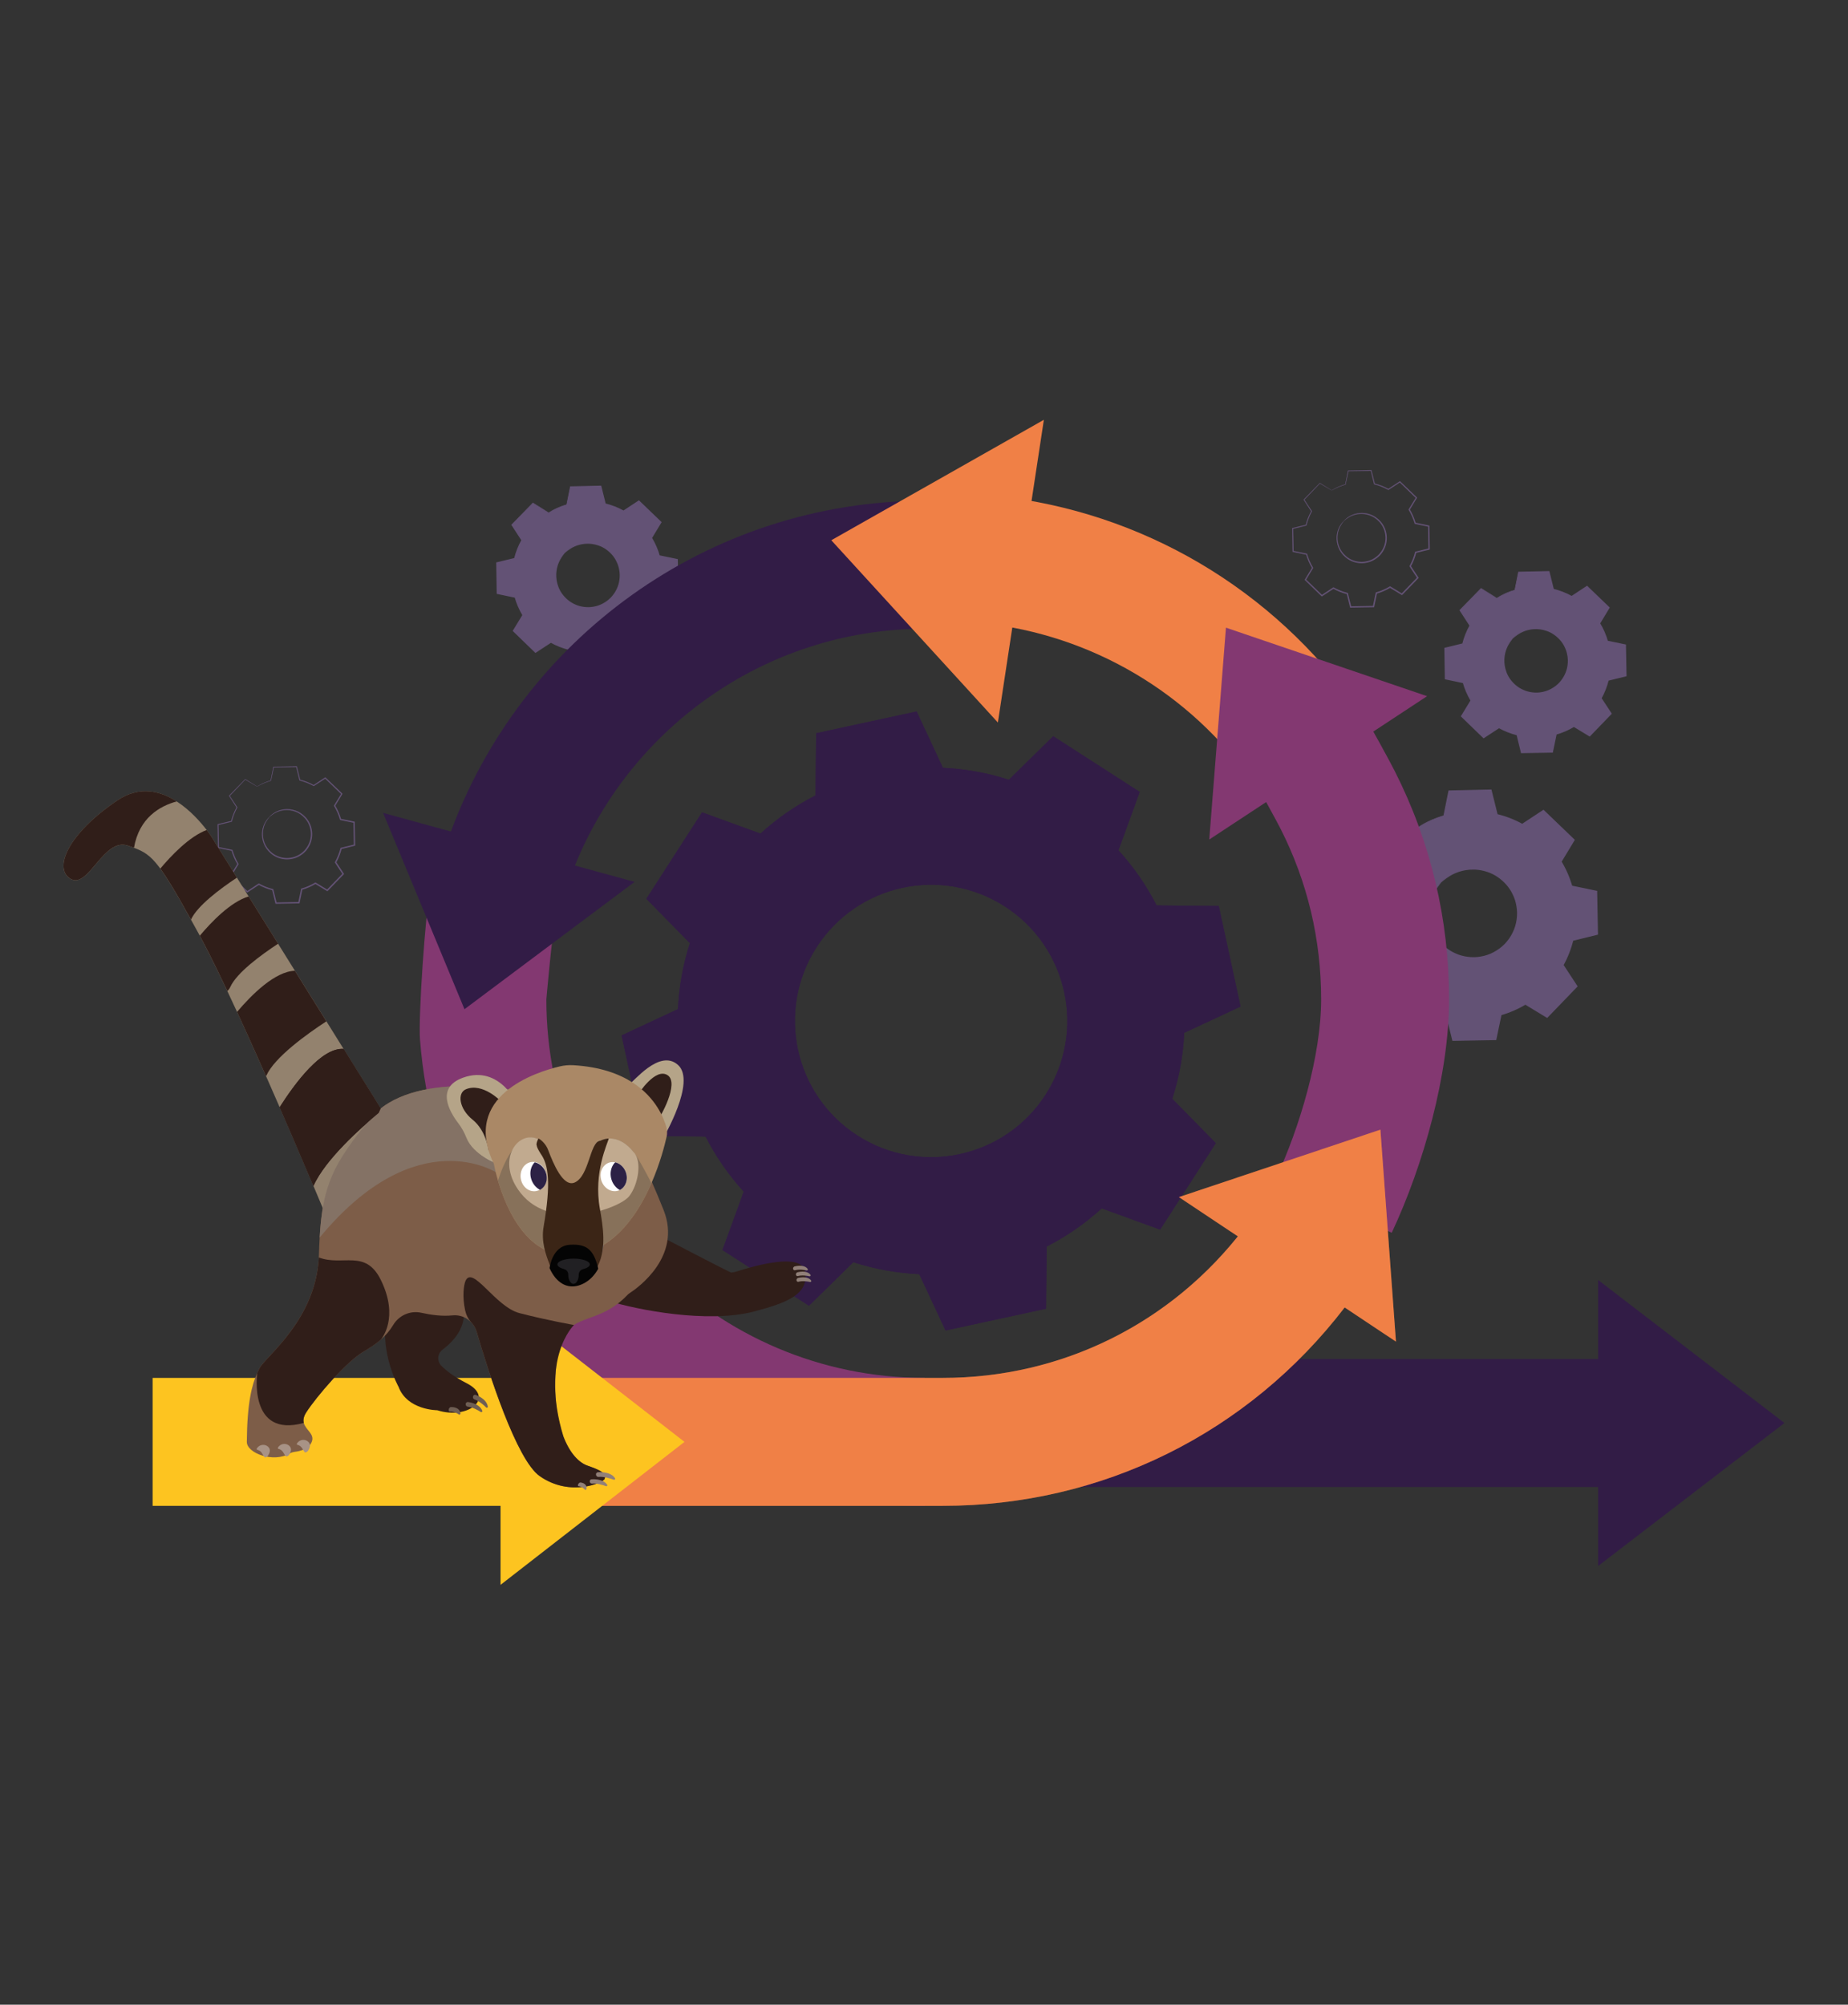 <?xml version="1.0" encoding="UTF-8"?>
<svg id="Calque_1" data-name="Calque 1" xmlns="http://www.w3.org/2000/svg" xmlns:xlink="http://www.w3.org/1999/xlink" viewBox="0 0 1482.97 1608.47">
  <rect x="0" y="0" width="1482.97" height="1608.47" fill="#333333" stroke="none"/>
  <defs>
    <style>
      .cls-1 {
        fill: none;
      }

      .cls-2 {
        fill: #040404;
      }

      .cls-3 {
        fill: #847265;
      }

      .cls-4 {
        fill: #d4c7af;
      }

      .cls-5 {
        fill: #833871;
      }

      .cls-6 {
        fill: #494d52;
      }

      .cls-7 {
        fill: #f08046;
      }

      .cls-8 {
        fill: #87715a;
      }

      .cls-9 {
        fill: #635275;
      }

      .cls-10 {
        fill: #3b2516;
      }

      .cls-11 {
        fill: #a86;
      }

      .cls-12 {
        fill: #918078;
      }

      .cls-13 {
        clip-path: url(#clippath-1);
      }

      .cls-14 {
        fill: #fff;
      }

      .cls-15 {
        fill: #c1b4a3;
      }

      .cls-16 {
        fill: #93826e;
      }

      .cls-17 {
        fill: #301e19;
      }

      .cls-18 {
        fill: #6f5f54;
      }

      .cls-19 {
        fill: #7e8087;
      }

      .cls-20 {
        opacity: .3;
      }

      .cls-21 {
        fill: #321c46;
      }

      .cls-22 {
        fill: #a89386;
      }

      .cls-23 {
        fill: #fdc420;
      }

      .cls-24 {
        fill: #494034;
      }

      .cls-25 {
        fill: #b5a488;
      }

      .cls-26 {
        fill: #afa086;
      }

      .cls-27 {
        fill: #7d5d48;
      }

      .cls-28 {
        fill: #2c2145;
      }

      .cls-29 {
        fill: #212023;
      }

      .cls-30 {
        fill: #c1aa8f;
      }

      .cls-31 {
        clip-path: url(#clippath);
      }

      .cls-32 {
        fill: #585c60;
      }
    </style>
    <clipPath id="clippath">
      <path class="cls-1" d="M502.94,943.78c-.61-6.45-5.79-11.54-11.57-11.37-5.78.17-9.97,5.53-9.36,11.98.61,6.45,5.79,11.54,11.57,11.37,5.78-.17,9.97-5.53,9.36-11.98Z"/>
    </clipPath>
    <clipPath id="clippath-1">
      <path class="cls-1" d="M438.66,943.6c-.77-6.41-6.09-11.4-11.9-11.16-5.8.25-9.89,5.64-9.12,12.05.77,6.41,6.09,11.4,11.9,11.16,5.8-.25,9.89-5.64,9.12-12.05Z"/>
    </clipPath>
  </defs>
  <g>
    <g>
      <path class="cls-9" d="M1138.6,663.27c6.35-3.84,13.1-6.74,20.07-8.72l4.13-19.87,33.57-.59,4.83,19.71c7.03,1.73,13.89,4.4,20.37,8.01l16.97-11.12,24.15,23.32-10.52,17.34c3.84,6.35,6.74,13.11,8.72,20.08l19.87,4.13.59,33.57-19.71,4.83c-1.73,7.03-4.4,13.89-8.01,20.37l11.12,16.97-23.32,24.15-17.35-10.52c-6.35,3.84-13.11,6.74-20.08,8.72l-4.14,19.87-33.57.59-4.83-19.71c-7.03-1.73-13.89-4.4-20.37-8.01l-16.97,11.12-24.15-23.32,10.52-17.34c-3.84-6.35-6.75-13.11-8.72-20.08l-19.87-4.13-.59-33.57,19.71-4.83c1.73-7.03,4.4-13.89,8.01-20.37l-11.12-16.97,23.32-24.15,17.35,10.52h0ZM1156.49,707.99c-13.82,14.31-13.42,37.11.9,50.93,14.31,13.82,37.11,13.42,50.93-.9,13.82-14.31,13.42-37.11-.9-50.93-14.31-13.82-37.11-13.41-50.93.9Z"/>
      <path class="cls-9" d="M1156.49,707.99s1.88-2.66,6.71-5.89c4.73-3.15,13.01-6.66,23.5-5.56,5.17.58,10.82,2.27,15.97,5.67,5.1,3.41,9.91,8.26,12.91,14.55,1.58,3.09,2.68,6.52,3.28,10.11.65,3.58.74,7.34.2,11.09-.91,7.52-4.47,14.94-10,20.77-5.63,5.73-12.91,9.55-20.4,10.73-3.72.67-7.49.71-11.09.19-3.6-.47-7.07-1.45-10.22-2.92-6.4-2.78-11.41-7.42-15-12.4-3.59-5.03-5.47-10.62-6.23-15.76-1.47-10.45,1.74-18.84,4.73-23.68,3.06-4.93,5.65-6.91,5.65-6.91.19.16-2.17,2.36-4.95,7.31-2.71,4.86-5.58,13.06-3.98,23.06.82,4.92,2.7,10.24,6.18,14.99,3.48,4.7,8.29,9.07,14.38,11.65,2.99,1.38,6.29,2.28,9.7,2.7,3.41.48,6.97.42,10.49-.23,7.08-1.14,13.94-4.76,19.26-10.17,5.22-5.51,8.59-12.49,9.48-19.6.52-3.54.45-7.1-.14-10.49-.54-3.4-1.56-6.66-3.04-9.6-2.8-5.99-7.33-10.65-12.15-13.96-4.87-3.31-10.25-5-15.2-5.65-10.05-1.25-18.14,1.91-22.9,4.79-4.85,2.95-6.96,5.39-7.13,5.2Z"/>
      <path class="cls-9" d="M1138.6,663.27s-.38-.17-1.12-.59c-.82-.47-1.91-1.1-3.33-1.92-3.03-1.79-7.4-4.37-13.07-7.72l.41-.05c-5.94,6.22-13.74,14.4-23.18,24.29l.06-.65c3.39,5.13,7.16,10.82,11.19,16.92l.2.3-.18.32c-3.3,5.97-6.07,12.77-7.88,20.23l-.1.4-.4.1c-6.14,1.52-12.78,3.17-19.7,4.89l.56-.73c.21,10.57.43,21.79.67,33.57l-.65-.78c6.15,1.27,12.93,2.66,19.87,4.1l.51.1.14.5c1.85,6.48,4.73,13.37,8.66,19.85l.28.46-.28.46c-3.25,5.38-6.84,11.31-10.49,17.36l-.15-1.14c7.59,7.32,15.79,15.2,24.18,23.29l-1.19-.11c5.28-3.47,11.08-7.28,16.96-11.14l.5-.33.52.29c5.92,3.3,12.84,6.12,20.13,7.9l.59.14.14.59c1.52,6.17,3.17,12.91,4.84,19.71l-1-.77c10.63-.19,22.02-.4,33.57-.6l-.99.82c1.3-6.28,2.71-13.05,4.13-19.87l.13-.61.6-.17c6.61-1.87,13.46-4.76,19.81-8.6h.02s.54-.33.54-.33l.53.32c5.82,3.53,11.61,7.04,17.34,10.52l-1.28.17c7.88-8.16,15.66-16.21,23.32-24.15l-.12,1.27c-3.74-5.71-7.44-11.37-11.11-16.97l-.34-.51.3-.53c3.57-6.39,6.22-13.18,7.93-20.11l.15-.59.59-.14c6.67-1.63,13.23-3.23,19.71-4.82l-.75.97c-.19-11.46-.38-22.65-.56-33.57l.76.91c-6.74-1.41-13.36-2.8-19.86-4.16l-.55-.12-.15-.54c-2.01-7.12-4.95-13.8-8.6-19.87l-.28-.47.28-.46c3.62-5.94,7.12-11.7,10.54-17.33l.14,1.06c-8.48-8.22-16.49-15.98-24.11-23.37l.98.09c-5.98,3.9-11.58,7.55-16.99,11.08l-.38.25-.39-.22c-6.76-3.78-13.54-6.34-20.17-8l-.4-.1-.1-.4c-1.73-7.17-3.29-13.63-4.77-19.72l.6.46c-13.01.17-24.09.32-33.57.44l.44-.37c-1.7,7.93-3.1,14.43-4.26,19.84l-.04.2-.19.05c-7.1,1.98-12.1,4.3-15.35,5.91-1.55.81-2.74,1.43-3.61,1.89-.82.45-1.2.64-1.2.61,0-.03.38-.29,1.12-.76.77-.47,1.93-1.18,3.54-2.04,3.21-1.71,8.19-4.14,15.33-6.24l-.23.25c1.09-5.43,2.41-11.95,4.01-19.9l.07-.36h.37c9.48-.22,20.56-.46,33.57-.74h.49s.12.47.12.47c1.51,6.09,3.12,12.54,4.9,19.69l-.5-.5c6.75,1.65,13.66,4.21,20.57,8.02l-.77.03c5.39-3.55,10.98-7.24,16.94-11.16l.53-.35.46.44c7.65,7.36,15.69,15.08,24.2,23.27l.49.47-.36.59c-3.4,5.64-6.89,11.41-10.49,17.36v-.92c3.75,6.19,6.77,13.01,8.85,20.29l-.7-.65c6.51,1.35,13.13,2.72,19.87,4.11l.74.15v.76c.22,10.91.42,22.11.64,33.57v.79s-.75.19-.75.19c-6.48,1.59-13.04,3.21-19.71,4.85l.73-.73c-1.74,7.1-4.45,14.07-8.1,20.62l-.04-1.05c3.67,5.6,7.38,11.25,11.13,16.96l.45.68-.57.59c-7.66,7.94-15.44,16-23.31,24.16l-.57.59-.7-.43c-5.73-3.48-11.52-6.98-17.35-10.51h1.07s-.02.01-.02.01c-6.51,3.94-13.53,6.91-20.31,8.82l.73-.78c-1.42,6.82-2.83,13.59-4.14,19.87l-.17.8h-.82c-11.55.21-22.94.41-33.57.59h-.81s-.19-.77-.19-.77c-1.66-6.8-3.31-13.54-4.82-19.71l.73.73c-7.46-1.84-14.55-4.73-20.6-8.13l1.01-.04c-5.88,3.85-11.69,7.65-16.98,11.1l-.64.42-.55-.53c-8.38-8.11-16.55-16.02-24.13-23.35l-.53-.51.38-.63c3.67-6.03,7.27-11.96,10.54-17.33v.92c-4-6.63-6.92-13.68-8.78-20.3l.65.6c-6.94-1.46-13.71-2.88-19.86-4.17l-.64-.13v-.65c-.19-11.78-.36-23-.52-33.57v-.59s.56-.14.56-.14c6.92-1.68,13.58-3.29,19.72-4.78l-.5.5c1.89-7.58,4.75-14.46,8.14-20.5l.02.63c-3.98-6.13-7.7-11.86-11.05-17.01l-.23-.35.29-.3c9.55-9.78,17.45-17.87,23.46-24.02l.19-.19.22.14c5.54,3.45,9.81,6.11,12.78,7.95,1.4.89,2.48,1.57,3.29,2.09.74.48,1.11.73,1.11.76Z"/>
    </g>
    <g>
      <path class="cls-9" d="M1201.06,479.83c4.6-2.78,9.5-4.89,14.55-6.32l3-14.4,24.33-.43,3.5,14.28c5.1,1.26,10.07,3.19,14.76,5.81l12.29-8.06,17.5,16.9-7.62,12.57c2.78,4.6,4.89,9.5,6.32,14.55l14.4,3,.43,24.33-14.28,3.5c-1.26,5.1-3.19,10.06-5.81,14.76l8.06,12.3-16.9,17.5-12.57-7.62c-4.6,2.78-9.5,4.89-14.55,6.32l-3,14.4-24.33.43-3.5-14.28c-5.1-1.26-10.06-3.19-14.76-5.81l-12.29,8.06-17.5-16.9,7.62-12.57c-2.78-4.6-4.89-9.5-6.32-14.55l-14.4-3-.43-24.33,14.28-3.5c1.26-5.1,3.19-10.06,5.81-14.76l-8.06-12.3,16.9-17.5,12.57,7.62h0ZM1214.03,512.23c-10.01,10.37-9.72,26.89.65,36.91,10.37,10.01,26.89,9.72,36.9-.65,10.01-10.37,9.72-26.89-.65-36.91-10.37-10.01-26.89-9.72-36.9.65Z"/>
      <path class="cls-9" d="M1214.03,512.23s1.37-1.92,4.86-4.26c3.43-2.28,9.42-4.83,17.03-4.03,3.74.42,7.84,1.64,11.57,4.11,3.69,2.47,7.18,5.98,9.36,10.54,1.15,2.24,1.94,4.73,2.37,7.33.47,2.59.54,5.32.15,8.03-.66,5.45-3.24,10.83-7.25,15.05-4.08,4.15-9.36,6.92-14.79,7.77-2.7.49-5.43.51-8.04.14-2.61-.34-5.13-1.05-7.41-2.12-4.64-2.02-8.27-5.38-10.87-8.98-2.6-3.64-3.96-7.7-4.51-11.42-1.07-7.57,1.26-13.65,3.43-17.16,2.22-3.57,4.09-5.01,4.09-5.01.14.12-1.58,1.71-3.59,5.3-1.97,3.52-4.05,9.46-2.89,16.71.6,3.57,1.96,7.42,4.48,10.86,2.52,3.4,6.01,6.57,10.42,8.44,2.17,1,4.55,1.65,7.03,1.96,2.47.34,5.05.31,7.6-.16,5.13-.82,10.1-3.45,13.96-7.37,3.78-3.99,6.23-9.05,6.87-14.2.38-2.56.33-5.15-.1-7.6-.39-2.46-1.13-4.82-2.2-6.96-2.03-4.34-5.31-7.72-8.8-10.12-3.53-2.4-7.43-3.62-11.01-4.1-7.28-.91-13.15,1.38-16.6,3.47-3.51,2.14-5.04,3.91-5.17,3.77Z"/>
      <path class="cls-9" d="M1201.06,479.83s-.27-.12-.81-.43c-.59-.34-1.38-.8-2.41-1.39-2.2-1.3-5.36-3.17-9.47-5.6l.3-.04c-4.3,4.51-9.96,10.43-16.8,17.6l.04-.47c2.46,3.72,5.19,7.84,8.11,12.26l.15.22-.13.23c-2.39,4.33-4.4,9.25-5.71,14.66l-.07.29-.29.07c-4.45,1.1-9.26,2.3-14.27,3.54l.41-.53c.15,7.66.31,15.79.48,24.32l-.47-.57c4.46.92,9.37,1.93,14.4,2.97l.37.08.1.36c1.34,4.7,3.43,9.69,6.28,14.38l.2.33-.2.34c-2.36,3.9-4.96,8.2-7.6,12.58l-.11-.83c5.5,5.3,11.44,11.02,17.52,16.88l-.87-.08c3.83-2.51,8.03-5.27,12.29-8.07l.36-.24.38.21c4.29,2.39,9.3,4.43,14.59,5.73l.43.1.1.43c1.1,4.47,2.3,9.35,3.51,14.28l-.73-.56c7.7-.14,15.96-.29,24.33-.44l-.71.59c.94-4.55,1.96-9.46,2.99-14.4l.09-.44.44-.12c4.79-1.36,9.75-3.45,14.35-6.24h.01s.39-.24.39-.24l.38.23c4.22,2.56,8.41,5.1,12.57,7.62l-.92.12c5.71-5.91,11.35-11.75,16.9-17.5l-.09.92c-2.71-4.14-5.39-8.24-8.05-12.3l-.24-.37.22-.39c2.58-4.63,4.5-9.55,5.74-14.58l.11-.43.43-.1c4.83-1.18,9.59-2.34,14.29-3.49l-.54.7c-.14-8.3-.27-16.42-.4-24.33l.55.66c-4.88-1.02-9.68-2.03-14.39-3.01l-.4-.08-.11-.39c-1.46-5.16-3.58-10-6.23-14.4l-.2-.34.2-.33c2.62-4.31,5.16-8.48,7.64-12.56l.1.77c-6.14-5.96-11.95-11.58-17.47-16.93l.71.07c-4.33,2.82-8.39,5.47-12.31,8.03l-.27.18-.28-.16c-4.9-2.74-9.81-4.59-14.62-5.8l-.29-.07-.07-.29c-1.26-5.19-2.39-9.87-3.45-14.29l.44.34c-9.42.12-17.45.23-24.33.32l.32-.27c-1.23,5.74-2.25,10.45-3.09,14.38l-.03.14-.14.04c-5.15,1.44-8.77,3.12-11.12,4.28-1.12.59-1.99,1.04-2.62,1.37-.59.32-.87.46-.87.44,0-.02.28-.21.81-.55.56-.34,1.4-.86,2.56-1.48,2.33-1.24,5.94-3,11.11-4.52l-.17.18c.79-3.93,1.74-8.66,2.9-14.42l.05-.26h.27c6.87-.16,14.9-.33,24.32-.54h.35s.09.34.09.34c1.1,4.41,2.26,9.08,3.55,14.27l-.36-.36c4.89,1.19,9.9,3.05,14.9,5.82l-.55.02c3.91-2.57,7.96-5.24,12.27-8.09l.38-.25.33.32c5.54,5.33,11.37,10.93,17.54,16.86l.36.34-.26.43c-2.47,4.08-4.99,8.27-7.6,12.58v-.67c2.72,4.48,4.91,9.43,6.41,14.7l-.51-.47c4.71.98,9.51,1.97,14.4,2.98l.54.11v.55c.16,7.91.31,16.02.46,24.32v.57s-.54.14-.54.14c-4.7,1.16-9.45,2.33-14.28,3.51l.53-.53c-1.26,5.15-3.23,10.2-5.87,14.94l-.03-.76c2.66,4.06,5.35,8.15,8.06,12.29l.32.49-.41.43c-5.55,5.75-11.19,11.59-16.89,17.51l-.41.43-.51-.31c-4.16-2.52-8.35-5.06-12.57-7.62h.77s-.01,0-.01,0c-4.72,2.86-9.81,5-14.72,6.39l.53-.57c-1.03,4.94-2.05,9.85-3,14.4l-.12.58h-.59c-8.37.15-16.62.29-24.33.43h-.59s-.14-.56-.14-.56c-1.21-4.93-2.4-9.81-3.49-14.29l.53.53c-5.41-1.33-10.54-3.43-14.93-5.89l.73-.03c-4.26,2.79-8.47,5.54-12.3,8.05l-.47.31-.4-.39c-6.07-5.87-11.99-11.61-17.48-16.92l-.38-.37.28-.46c2.66-4.37,5.27-8.66,7.64-12.56v.67c-2.9-4.81-5.02-9.91-6.36-14.71l.47.44c-5.03-1.06-9.94-2.09-14.39-3.02l-.46-.1v-.47c-.14-8.54-.26-16.67-.38-24.33v-.43s.41-.1.41-.1c5.02-1.21,9.84-2.38,14.29-3.46l-.36.36c1.37-5.49,3.44-10.48,5.9-14.85l.02.45c-2.88-4.44-5.58-8.59-8.01-12.33l-.17-.26.21-.22c6.92-7.09,12.65-12.95,17-17.41l.14-.14.16.1c4.02,2.5,7.11,4.42,9.26,5.76,1.01.64,1.8,1.14,2.38,1.51.53.34.81.53.81.55Z"/>
    </g>
    <g>
      <path class="cls-9" d="M440.22,411.29c4.6-2.78,9.5-4.89,14.55-6.32l3-14.4,24.33-.43,3.5,14.28c5.1,1.26,10.07,3.19,14.76,5.81l12.29-8.06,17.5,16.9-7.62,12.57c2.78,4.6,4.89,9.5,6.32,14.55l14.4,3,.43,24.33-14.28,3.5c-1.26,5.1-3.19,10.06-5.81,14.76l8.06,12.3-16.9,17.5-12.57-7.62c-4.6,2.78-9.5,4.89-14.55,6.32l-3,14.4-24.33.43-3.5-14.28c-5.1-1.26-10.06-3.19-14.76-5.81l-12.29,8.06-17.5-16.9,7.62-12.57c-2.78-4.6-4.89-9.5-6.32-14.55l-14.4-3-.43-24.33,14.28-3.5c1.26-5.1,3.19-10.06,5.81-14.76l-8.06-12.29,16.9-17.5,12.57,7.62h0ZM453.19,443.7c-10.01,10.37-9.72,26.89.65,36.91,10.37,10.01,26.89,9.72,36.9-.65,10.01-10.37,9.72-26.89-.65-36.91-10.37-10.01-26.89-9.72-36.9.65Z"/>
      <path class="cls-9" d="M453.19,443.7s1.36-1.92,4.86-4.27c3.43-2.28,9.42-4.83,17.03-4.03,3.74.42,7.84,1.64,11.57,4.11,3.69,2.47,7.18,5.98,9.36,10.54,1.15,2.24,1.94,4.73,2.37,7.33.47,2.59.54,5.32.15,8.03-.66,5.45-3.24,10.83-7.25,15.05-4.08,4.15-9.36,6.92-14.79,7.77-2.7.49-5.43.51-8.04.14-2.61-.34-5.13-1.05-7.41-2.12-4.64-2.02-8.27-5.38-10.87-8.98-2.6-3.64-3.96-7.7-4.51-11.42-1.07-7.57,1.26-13.65,3.43-17.16,2.22-3.57,4.09-5.01,4.09-5.01.14.12-1.58,1.71-3.59,5.3-1.97,3.52-4.05,9.46-2.89,16.71.6,3.57,1.96,7.42,4.48,10.86,2.52,3.4,6.01,6.57,10.42,8.44,2.17,1,4.55,1.65,7.03,1.96,2.47.34,5.05.31,7.6-.16,5.13-.82,10.1-3.45,13.96-7.37,3.78-3.99,6.23-9.05,6.87-14.2.38-2.56.33-5.15-.1-7.6-.39-2.46-1.13-4.82-2.2-6.96-2.03-4.34-5.31-7.72-8.8-10.11-3.53-2.4-7.43-3.62-11.01-4.1-7.28-.91-13.15,1.38-16.6,3.47-3.51,2.14-5.04,3.91-5.17,3.77Z"/>
      <path class="cls-9" d="M440.22,411.29s-.27-.12-.81-.43c-.59-.34-1.38-.8-2.41-1.39-2.2-1.3-5.36-3.17-9.47-5.6l.3-.04c-4.3,4.51-9.96,10.43-16.8,17.6l.04-.47c2.46,3.72,5.19,7.84,8.11,12.26l.15.22-.13.23c-2.39,4.33-4.4,9.25-5.71,14.66l-.07.29-.29.07c-4.45,1.1-9.26,2.3-14.27,3.54l.41-.53c.15,7.66.31,15.79.48,24.32l-.47-.57c4.46.92,9.37,1.93,14.4,2.97l.37.08.1.36c1.34,4.7,3.43,9.69,6.28,14.38l.2.33-.2.34c-2.36,3.9-4.95,8.2-7.6,12.58l-.11-.83c5.5,5.3,11.44,11.02,17.52,16.88l-.87-.08c3.83-2.51,8.03-5.27,12.29-8.07l.36-.24.38.21c4.29,2.39,9.3,4.43,14.59,5.73l.43.1.1.43c1.1,4.47,2.3,9.35,3.51,14.28l-.73-.56c7.7-.14,15.96-.29,24.33-.44l-.71.59c.94-4.55,1.96-9.45,2.99-14.4l.09-.44.44-.12c4.79-1.36,9.75-3.45,14.35-6.23h.01s.39-.24.39-.24l.38.23c4.22,2.56,8.41,5.1,12.57,7.62l-.92.12c5.71-5.91,11.35-11.75,16.9-17.5l-.09.92c-2.71-4.14-5.39-8.24-8.05-12.3l-.24-.37.22-.39c2.58-4.63,4.5-9.55,5.74-14.58l.11-.43.43-.1c4.83-1.18,9.59-2.34,14.29-3.49l-.54.7c-.14-8.3-.27-16.42-.4-24.33l.55.66c-4.88-1.02-9.68-2.03-14.39-3.01l-.4-.08-.11-.39c-1.46-5.16-3.58-10-6.23-14.4l-.2-.34.2-.33c2.62-4.31,5.16-8.48,7.64-12.56l.1.77c-6.14-5.96-11.95-11.58-17.47-16.93l.71.07c-4.33,2.82-8.39,5.47-12.31,8.03l-.27.18-.28-.16c-4.9-2.74-9.81-4.59-14.62-5.8l-.29-.07-.07-.29c-1.25-5.19-2.39-9.87-3.45-14.29l.44.34c-9.42.12-17.45.23-24.33.32l.32-.27c-1.23,5.74-2.25,10.45-3.09,14.38l-.03.14-.14.04c-5.15,1.44-8.77,3.12-11.12,4.28-1.12.59-1.99,1.04-2.62,1.37-.59.32-.87.46-.87.44,0-.02.28-.21.81-.55.56-.34,1.4-.86,2.56-1.48,2.33-1.24,5.94-3,11.11-4.52l-.17.18c.79-3.93,1.74-8.66,2.9-14.42l.05-.26h.27c6.87-.16,14.9-.33,24.32-.54h.35s.09.34.09.34c1.1,4.41,2.26,9.08,3.55,14.27l-.36-.36c4.89,1.19,9.9,3.05,14.9,5.82l-.56.02c3.91-2.57,7.96-5.24,12.27-8.09l.38-.25.33.32c5.54,5.33,11.37,10.93,17.54,16.86l.36.34-.26.43c-2.47,4.08-4.99,8.27-7.6,12.58v-.67c2.72,4.48,4.91,9.43,6.41,14.7l-.51-.47c4.71.98,9.51,1.97,14.4,2.98l.54.11v.55c.16,7.91.31,16.02.46,24.32v.57s-.54.14-.54.14c-4.7,1.16-9.45,2.33-14.28,3.51l.53-.53c-1.26,5.15-3.23,10.2-5.87,14.94l-.03-.76c2.66,4.06,5.35,8.15,8.06,12.29l.32.49-.41.43c-5.55,5.75-11.19,11.59-16.89,17.51l-.41.43-.51-.31c-4.16-2.52-8.35-5.06-12.57-7.62h.77s-.01,0-.01,0c-4.72,2.86-9.81,5-14.72,6.39l.53-.57c-1.03,4.94-2.05,9.85-3,14.4l-.12.58h-.59c-8.37.15-16.62.29-24.33.43h-.59s-.14-.56-.14-.56c-1.21-4.93-2.4-9.81-3.49-14.29l.53.53c-5.41-1.33-10.54-3.43-14.93-5.89l.73-.03c-4.26,2.79-8.47,5.54-12.3,8.05l-.47.31-.4-.39c-6.07-5.87-11.99-11.61-17.48-16.92l-.38-.37.28-.46c2.66-4.37,5.27-8.66,7.64-12.56v.67c-2.9-4.81-5.02-9.91-6.36-14.71l.47.44c-5.03-1.06-9.94-2.09-14.39-3.02l-.46-.1v-.47c-.14-8.54-.26-16.67-.38-24.33v-.43s.41-.1.41-.1c5.02-1.21,9.84-2.38,14.29-3.46l-.36.36c1.37-5.49,3.44-10.48,5.9-14.85l.02.45c-2.88-4.44-5.58-8.59-8.01-12.33l-.17-.26.21-.22c6.92-7.09,12.65-12.95,17-17.41l.13-.14.16.1c4.02,2.5,7.11,4.42,9.26,5.76,1.01.64,1.8,1.14,2.38,1.51.53.35.81.53.81.55Z"/>
    </g>
    <g>
      <path class="cls-9" d="M1083.79,487.08v-.05s-2.65-10.75-2.65-10.75c-3.88-.96-7.61-2.43-11.09-4.36l-9.3,6.1-.04-.04-13.26-12.81.03-.05,5.74-9.46c-2.06-3.42-3.66-7.09-4.75-10.93l-10.89-2.27v-.06s-.33-18.43-.33-18.43h.05s10.75-2.65,10.75-2.65c.96-3.88,2.43-7.61,4.36-11.09l-6.09-9.3.04-.04,12.81-13.26.05.03,9.46,5.74c3.41-2.06,7.09-3.66,10.93-4.75l2.27-10.89h.06s18.43-.32,18.43-.32v.05s2.65,10.75,2.65,10.75c3.88.96,7.61,2.43,11.09,4.36l9.3-6.1.04.04,13.26,12.81-.03.05-5.74,9.46c2.06,3.41,3.66,7.08,4.75,10.93l10.89,2.27v.06s.33,18.44.33,18.44h-.05s-10.75,2.65-10.75,2.65c-.96,3.87-2.43,7.6-4.36,11.09l6.1,9.3-.04.04-12.81,13.26-.05-.03-9.46-5.74c-3.41,2.06-7.09,3.65-10.93,4.75l-2.27,10.89h-.06s-18.43.33-18.43.33ZM1070.04,471.75l.04.02c3.5,1.95,7.24,3.42,11.14,4.38h.04s.01.05.01.05l2.63,10.74,18.27-.32,2.26-10.87h.04c3.86-1.11,7.55-2.71,10.98-4.78l.04-.02.04.02,9.45,5.73,12.69-13.15-6.08-9.28.02-.04c1.95-3.5,3.42-7.25,4.38-11.13v-.04s.05-.01.05-.01l10.74-2.63-.32-18.27-10.86-2.26v-.04c-1.11-3.87-2.72-7.56-4.78-10.98l-.02-.04.02-.04,5.73-9.45-13.15-12.69-9.28,6.08-.04-.02c-3.5-1.95-7.24-3.42-11.14-4.38h-.04s-.01-.05-.01-.05l-2.63-10.74-18.27.32-2.26,10.87h-.04c-3.86,1.11-7.55,2.71-10.97,4.78l-.04.02-.04-.02-9.45-5.73-12.69,13.15,6.08,9.28-.02.04c-1.94,3.49-3.42,7.24-4.38,11.13v.04s-.05.01-.05.01l-10.74,2.63.32,18.27,10.86,2.26v.04c1.11,3.86,2.71,7.55,4.78,10.98l.02.04-.02.04-5.73,9.45,13.15,12.69,9.28-6.08ZM1092.65,451.43c-4.95,0-9.91-1.84-13.74-5.54-3.8-3.67-5.95-8.6-6.04-13.89-.09-5.29,1.88-10.29,5.55-14.09h0c7.58-7.85,20.13-8.07,27.98-.49,7.85,7.58,8.07,20.13.49,27.98-3.87,4.01-9.06,6.03-14.24,6.03ZM1092.65,412.01c-5.15,0-10.29,2.01-14.14,5.99h0c-3.64,3.78-5.6,8.74-5.51,13.99.09,5.25,2.22,10.15,6,13.79,7.8,7.53,20.26,7.31,27.79-.49,7.52-7.8,7.3-20.26-.49-27.79-3.81-3.68-8.73-5.5-13.65-5.5Z"/>
      <path class="cls-9" d="M1078.46,417.95s1.03-1.45,3.67-3.22c2.59-1.73,7.12-3.65,12.87-3.04,2.83.32,5.92,1.24,8.74,3.11,2.79,1.87,5.43,4.52,7.07,7.97.87,1.69,1.47,3.57,1.79,5.54.35,1.96.4,4.02.11,6.07-.5,4.12-2.45,8.18-5.47,11.37-3.08,3.14-7.07,5.23-11.17,5.87-2.04.37-4.1.39-6.07.1-1.97-.26-3.87-.79-5.6-1.6-3.5-1.52-6.25-4.06-8.21-6.79-1.96-2.75-2.99-5.81-3.41-8.63-.81-5.72.95-10.31,2.59-12.96,1.67-2.7,3.09-3.78,3.09-3.78.11.09-1.19,1.29-2.71,4-1.48,2.66-3.06,7.15-2.18,12.62.45,2.7,1.48,5.61,3.39,8.21,1.9,2.57,4.54,4.96,7.87,6.38,1.64.75,3.44,1.25,5.31,1.48,1.87.26,3.82.23,5.75-.12,3.88-.62,7.63-2.6,10.54-5.57,2.86-3.02,4.7-6.84,5.19-10.73.29-1.94.25-3.89-.08-5.74-.3-1.86-.85-3.65-1.66-5.26-1.53-3.28-4.01-5.83-6.65-7.64-2.67-1.81-5.61-2.74-8.32-3.09-5.5-.68-9.93,1.04-12.54,2.62-2.65,1.61-3.81,2.95-3.9,2.85Z"/>
      <path class="cls-9" d="M1068.67,393.47s-.21-.09-.61-.32c-.45-.26-1.05-.6-1.82-1.05-1.66-.98-4.05-2.39-7.16-4.23l.22-.03c-3.25,3.4-7.52,7.88-12.69,13.3l.03-.36c1.86,2.81,3.92,5.93,6.13,9.26l.11.17-.1.18c-1.8,3.27-3.32,6.99-4.32,11.08l-.05.22-.22.05c-3.36.83-7,1.74-10.78,2.68l.31-.4c.12,5.79.24,11.93.36,18.38l-.35-.43c3.37.69,7.08,1.46,10.88,2.24l.28.06.08.27c1.01,3.55,2.59,7.32,4.74,10.87l.15.25-.15.25c-1.78,2.95-3.74,6.19-5.74,9.5l-.08-.62c4.16,4.01,8.64,8.32,13.24,12.75l-.65-.06c2.89-1.9,6.07-3.98,9.28-6.1l.27-.18.28.16c3.24,1.81,7.03,3.35,11.02,4.33l.32.08.08.32c.83,3.38,1.74,7.07,2.65,10.79l-.55-.42c5.82-.1,12.06-.22,18.38-.33l-.54.45c.71-3.44,1.48-7.14,2.26-10.88l.07-.34.33-.09c3.62-1.02,7.37-2.61,10.84-4.71h0s.3-.18.3-.18l.29.18c3.19,1.93,6.36,3.86,9.5,5.76l-.7.09c4.32-4.47,8.57-8.88,12.77-13.22l-.07.7c-2.05-3.13-4.08-6.23-6.08-9.29l-.18-.28.16-.29c1.95-3.5,3.4-7.22,4.34-11.01l.08-.32.32-.08c3.65-.89,7.24-1.77,10.79-2.64l-.41.53c-.1-6.27-.21-12.4-.3-18.38l.41.5c-3.69-.77-7.31-1.53-10.87-2.28l-.3-.06-.08-.29c-1.1-3.9-2.71-7.56-4.71-10.88l-.15-.25.15-.25c1.98-3.25,3.9-6.41,5.77-9.49l.08.58c-4.64-4.5-9.03-8.75-13.2-12.79l.54.05c-3.27,2.13-6.34,4.13-9.3,6.07l-.21.13-.21-.12c-3.7-2.07-7.41-3.47-11.04-4.38l-.22-.05-.05-.22c-.95-3.92-1.8-7.46-2.61-10.8l.33.25c-7.12.09-13.19.17-18.38.24l.24-.2c-.93,4.34-1.7,7.9-2.33,10.86l-.02.11-.11.03c-3.89,1.09-6.63,2.36-8.4,3.23-.85.44-1.5.78-1.98,1.03-.45.25-.66.35-.66.34,0-.01.21-.16.61-.42.42-.26,1.06-.65,1.94-1.12,1.76-.94,4.49-2.27,8.39-3.42l-.13.14c.6-2.97,1.32-6.54,2.19-10.89l.04-.2h.2c5.19-.12,11.26-.25,18.38-.41h.27s.07.25.07.25c.83,3.33,1.71,6.86,2.68,10.78l-.27-.27c3.7.9,7.48,2.3,11.26,4.39l-.42.02c2.95-1.95,6.01-3.96,9.27-6.11l.29-.19.25.24c4.19,4.03,8.59,8.26,13.25,12.74l.27.26-.2.32c-1.86,3.09-3.77,6.25-5.74,9.51v-.51c2.05,3.39,3.71,7.12,4.85,11.11l-.38-.36c3.56.74,7.19,1.49,10.88,2.25l.41.08v.42c.12,5.98.23,12.1.35,18.38v.43s-.41.1-.41.1c-3.55.87-7.14,1.76-10.79,2.65l.4-.4c-.96,3.89-2.44,7.7-4.43,11.29l-.02-.57c2.01,3.06,4.04,6.16,6.09,9.29l.25.37-.31.32c-4.2,4.35-8.45,8.76-12.76,13.23l-.31.32-.39-.23c-3.14-1.9-6.31-3.82-9.5-5.76h.58s0,0,0,0c-3.56,2.16-7.41,3.78-11.12,4.83l.4-.43c-.78,3.73-1.55,7.44-2.27,10.88l-.09.44h-.45c-6.32.12-12.56.22-18.38.32h-.44s-.1-.42-.1-.42c-.91-3.72-1.81-7.41-2.64-10.79l.4.4c-4.09-1-7.97-2.59-11.28-4.45l.56-.02c-3.22,2.11-6.4,4.19-9.3,6.08l-.35.23-.3-.29c-4.59-4.44-9.06-8.77-13.21-12.78l-.29-.28.21-.34c2.01-3.3,3.98-6.55,5.77-9.49v.5c-2.19-3.63-3.79-7.49-4.81-11.12l.35.33c-3.8-.8-7.51-1.58-10.87-2.28l-.35-.07v-.35c-.1-6.45-.2-12.59-.29-18.38v-.32s.31-.08.31-.08c3.79-.92,7.43-1.8,10.8-2.62l-.27.27c1.04-4.15,2.6-7.92,4.46-11.22v.34c-2.17-3.36-4.2-6.49-6.04-9.31l-.13-.19.16-.16c5.23-5.36,9.55-9.78,12.84-13.15l.1-.1.12.08c3.04,1.89,5.37,3.34,7,4.35.77.49,1.36.86,1.8,1.14.4.26.61.4.61.42Z"/>
    </g>
    <g>
      <path class="cls-9" d="M221.43,724.71v-.05s-2.65-10.75-2.65-10.75c-3.88-.96-7.61-2.43-11.09-4.36l-9.3,6.1-.04-.04-13.26-12.81.03-.05,5.74-9.46c-2.06-3.41-3.66-7.09-4.75-10.93l-10.89-2.27v-.06s-.33-18.43-.33-18.43h.05s10.75-2.65,10.75-2.65c.96-3.88,2.43-7.61,4.36-11.09l-6.09-9.3.04-.04,12.81-13.26.05.03,9.46,5.74c3.41-2.06,7.09-3.65,10.93-4.75l2.27-10.89h.06s18.43-.32,18.43-.32v.05s2.65,10.75,2.65,10.75c3.88.96,7.61,2.43,11.09,4.36l9.3-6.1.04.04,13.26,12.81-.03.05-5.74,9.46c2.06,3.41,3.66,7.09,4.75,10.93l10.89,2.27v.06s.33,18.44.33,18.44h-.05s-10.75,2.65-10.75,2.65c-.96,3.88-2.43,7.61-4.36,11.09l6.1,9.3-.04.04-12.81,13.26-.05-.03-9.46-5.74c-3.41,2.06-7.09,3.65-10.93,4.75l-2.27,10.89h-.06s-18.43.33-18.43.33ZM207.69,709.37l.04.02c3.49,1.95,7.24,3.42,11.13,4.38h.04s.01.05.01.05l2.63,10.74,18.27-.32,2.26-10.87h.04c3.86-1.11,7.55-2.71,10.98-4.78l.04-.02.04.02,9.45,5.73,12.69-13.15-6.08-9.28.02-.04c1.95-3.5,3.42-7.24,4.38-11.13v-.04s.05-.01.05-.01l10.74-2.63-.32-18.27-10.87-2.26v-.04c-1.11-3.86-2.71-7.55-4.78-10.98l-.02-.04.02-.04,5.73-9.45-13.15-12.69-9.28,6.08-.04-.02c-3.49-1.95-7.24-3.42-11.14-4.38h-.04s-.01-.05-.01-.05l-2.63-10.74-18.27.32-2.26,10.87h-.04c-3.86,1.11-7.55,2.71-10.97,4.78l-.04.02-.04-.02-9.45-5.73-12.69,13.15,6.08,9.28-.02.04c-1.95,3.5-3.42,7.24-4.38,11.13v.04s-.05.01-.05.01l-10.74,2.63.32,18.27,10.87,2.26v.04c1.11,3.86,2.71,7.55,4.78,10.98l.02.04-.02.04-5.73,9.45,13.14,12.69,9.28-6.08ZM230.29,689.05c-4.95,0-9.91-1.84-13.74-5.54-3.8-3.67-5.95-8.6-6.04-13.89-.09-5.29,1.88-10.29,5.55-14.09,7.58-7.85,20.13-8.07,27.98-.49,3.8,3.67,5.95,8.6,6.04,13.89.09,5.29-1.88,10.29-5.55,14.09-3.88,4.01-9.06,6.03-14.24,6.03ZM230.31,649.62c-.12,0-.24,0-.36,0-5.25.09-10.15,2.22-13.79,6-3.65,3.78-5.6,8.74-5.51,13.99.09,5.25,2.22,10.15,6,13.79,7.8,7.53,20.26,7.3,27.79-.49,3.65-3.78,5.6-8.75,5.51-13.99-.09-5.25-2.22-10.15-6-13.79-3.69-3.56-8.52-5.51-13.64-5.51Z"/>
      <path class="cls-9" d="M216.11,655.58s1.03-1.45,3.67-3.22c2.59-1.73,7.12-3.65,12.87-3.04,2.83.32,5.92,1.24,8.74,3.11,2.79,1.87,5.43,4.52,7.07,7.97.87,1.69,1.47,3.57,1.79,5.54.35,1.96.4,4.02.11,6.07-.5,4.12-2.45,8.18-5.47,11.37-3.08,3.14-7.07,5.23-11.17,5.87-2.04.37-4.1.39-6.07.1-1.97-.26-3.87-.79-5.6-1.6-3.5-1.52-6.25-4.06-8.21-6.79-1.96-2.75-2.99-5.81-3.41-8.63-.81-5.72.95-10.31,2.59-12.96,1.67-2.7,3.09-3.78,3.09-3.78.11.09-1.19,1.29-2.71,4-1.48,2.66-3.06,7.15-2.18,12.62.45,2.7,1.48,5.61,3.39,8.21,1.9,2.57,4.54,4.96,7.87,6.38,1.64.75,3.44,1.25,5.31,1.48,1.87.26,3.82.23,5.75-.12,3.88-.62,7.63-2.6,10.54-5.57,2.86-3.02,4.7-6.84,5.19-10.73.29-1.94.25-3.89-.08-5.74-.3-1.86-.85-3.65-1.66-5.26-1.53-3.28-4.01-5.83-6.65-7.64-2.67-1.81-5.61-2.74-8.32-3.09-5.5-.68-9.93,1.04-12.54,2.62-2.65,1.61-3.81,2.95-3.9,2.85Z"/>
      <path class="cls-9" d="M206.31,631.09s-.21-.09-.61-.32c-.45-.26-1.05-.6-1.82-1.05-1.66-.98-4.05-2.39-7.16-4.23l.22-.03c-3.25,3.4-7.52,7.88-12.69,13.3l.03-.36c1.86,2.81,3.92,5.93,6.13,9.26l.11.17-.1.18c-1.81,3.27-3.32,6.99-4.32,11.08l-.05.22-.22.05c-3.36.83-7,1.74-10.78,2.68l.31-.4c.12,5.79.24,11.93.37,18.38l-.35-.43c3.37.69,7.08,1.46,10.88,2.24l.28.06.08.27c1.01,3.55,2.59,7.32,4.74,10.87l.15.25-.15.25c-1.78,2.95-3.74,6.19-5.74,9.5l-.08-.62c4.16,4.01,8.64,8.32,13.24,12.75l-.65-.06c2.89-1.9,6.07-3.98,9.28-6.1l.27-.18.28.16c3.24,1.81,7.03,3.35,11.02,4.33l.32.08.08.32c.83,3.38,1.74,7.07,2.65,10.79l-.55-.42c5.82-.1,12.06-.22,18.38-.33l-.54.45c.71-3.44,1.48-7.14,2.26-10.88l.07-.34.33-.09c3.62-1.02,7.37-2.61,10.84-4.71h0s.3-.18.3-.18l.29.18c3.19,1.93,6.36,3.86,9.5,5.76l-.7.09c4.32-4.47,8.57-8.88,12.77-13.22l-.07.7c-2.05-3.13-4.08-6.23-6.08-9.29l-.18-.28.16-.29c1.95-3.5,3.4-7.22,4.34-11.01l.08-.32.32-.08c3.65-.89,7.24-1.77,10.79-2.64l-.41.53c-.1-6.27-.21-12.4-.3-18.38l.41.5c-3.69-.77-7.31-1.53-10.87-2.28l-.3-.06-.08-.29c-1.1-3.9-2.71-7.56-4.71-10.88l-.15-.25.15-.25c1.98-3.25,3.9-6.41,5.77-9.49l.08.58c-4.64-4.5-9.03-8.75-13.2-12.8l.54.05c-3.27,2.13-6.34,4.13-9.3,6.06l-.21.13-.21-.12c-3.7-2.07-7.41-3.47-11.04-4.38l-.22-.05-.05-.22c-.95-3.92-1.8-7.46-2.61-10.8l.33.25c-7.12.09-13.19.17-18.38.24l.24-.2c-.93,4.34-1.7,7.9-2.33,10.86l-.02.11-.11.03c-3.89,1.09-6.63,2.36-8.4,3.23-.85.44-1.5.78-1.98,1.03-.45.25-.66.35-.66.34,0-.01.21-.16.61-.42.42-.26,1.06-.65,1.94-1.12,1.76-.94,4.49-2.27,8.39-3.42l-.13.14c.6-2.97,1.32-6.54,2.19-10.89l.04-.2h.2c5.19-.12,11.26-.25,18.38-.41h.27s.07.25.07.25c.83,3.33,1.71,6.86,2.68,10.78l-.27-.27c3.7.9,7.48,2.3,11.26,4.39l-.42.02c2.95-1.95,6.01-3.96,9.27-6.11l.29-.19.25.24c4.19,4.03,8.59,8.26,13.25,12.74l.27.26-.19.32c-1.86,3.09-3.77,6.25-5.74,9.51v-.51c2.05,3.39,3.71,7.12,4.84,11.11l-.38-.36c3.56.74,7.19,1.49,10.88,2.25l.41.08v.42c.12,5.98.23,12.1.35,18.38v.43s-.41.1-.41.1c-3.55.87-7.14,1.76-10.79,2.65l.4-.4c-.96,3.89-2.44,7.7-4.43,11.29l-.02-.57c2.01,3.06,4.04,6.16,6.09,9.29l.25.37-.31.32c-4.19,4.35-8.45,8.76-12.76,13.23l-.31.32-.39-.23c-3.14-1.9-6.31-3.82-9.5-5.76h.58s0,0,0,0c-3.56,2.16-7.41,3.78-11.12,4.83l.4-.43c-.78,3.73-1.55,7.44-2.27,10.88l-.09.44h-.45c-6.32.12-12.56.22-18.38.32h-.44s-.1-.42-.1-.42c-.91-3.72-1.81-7.41-2.64-10.79l.4.4c-4.09-1-7.97-2.59-11.28-4.45l.56-.02c-3.22,2.11-6.4,4.19-9.3,6.08l-.35.23-.3-.29c-4.59-4.44-9.06-8.77-13.21-12.78l-.29-.28.21-.34c2.01-3.3,3.98-6.55,5.77-9.49v.5c-2.19-3.63-3.79-7.49-4.81-11.12l.35.33c-3.8-.8-7.51-1.58-10.87-2.29l-.35-.07v-.35c-.1-6.45-.2-12.59-.29-18.38v-.32s.31-.08.31-.08c3.79-.92,7.43-1.8,10.8-2.62l-.27.27c1.04-4.15,2.6-7.92,4.46-11.22v.34c-2.17-3.36-4.21-6.49-6.04-9.31l-.13-.19.16-.16c5.23-5.36,9.55-9.78,12.84-13.15l.1-.1.12.08c3.04,1.89,5.37,3.34,7,4.35.77.49,1.36.86,1.8,1.14.4.26.61.4.61.42Z"/>
    </g>
  </g>
  <g>
    <path class="cls-21" d="M610.24,668.84c13.47-12.28,28.37-22.53,44.22-30.63l.47-49.88,80.66-17.47,21.07,45.21c17.79.81,35.6,3.97,52.94,9.58l35.59-34.93,69.39,44.68-17.06,46.84c12.29,13.47,22.53,28.38,30.63,44.24l49.88.47,17.48,80.65-45.21,21.08c-.82,17.79-3.97,35.59-9.58,52.94l34.92,35.59-44.67,69.39-46.85-17.06c-13.47,12.29-28.37,22.53-44.23,30.63l-.47,49.88-80.65,17.47-21.08-45.21c-17.79-.82-35.59-3.97-52.94-9.58l-35.59,34.93-69.39-44.68,17.06-46.85c-12.29-13.47-22.53-28.37-30.64-44.23l-49.88-.47-17.48-80.65,45.21-21.08c.82-17.79,3.98-35.59,9.58-52.94l-34.92-35.59,44.67-69.39,46.86,17.06h0ZM655.29,760.02c-32.67,50.75-18.02,118.38,32.73,151.05,50.75,32.67,118.38,18.02,151.05-32.74,32.67-50.75,18.02-118.38-32.73-151.05-50.75-32.67-118.38-18.02-151.05,32.73Z"/>
    <path class="cls-21" d="M610.24,668.84c13.47-12.28,28.37-22.53,44.22-30.63l.47-49.88,80.66-17.47,21.07,45.21c17.79.81,35.6,3.97,52.94,9.58l35.59-34.93,69.39,44.68-17.06,46.84c12.29,13.47,22.53,28.38,30.63,44.24l49.88.47,17.48,80.65-45.21,21.08c-.82,17.79-3.97,35.59-9.58,52.94l34.92,35.59-44.67,69.39-46.85-17.06c-13.47,12.29-28.37,22.53-44.23,30.63l-.47,49.88-80.65,17.47-21.08-45.21c-17.79-.82-35.59-3.97-52.94-9.58l-35.59,34.93-69.39-44.68,17.06-46.85c-12.29-13.47-22.53-28.37-30.64-44.23l-49.88-.47-17.48-80.65,45.21-21.08c.82-17.79,3.98-35.59,9.58-52.94l-34.92-35.59,44.67-69.39,46.86,17.06h0ZM655.29,760.02c-32.67,50.75-18.02,118.38,32.73,151.05,50.75,32.67,118.38,18.02,151.05-32.74,32.67-50.75,18.02-118.38-32.73-151.05-50.75-32.67-118.38-18.02-151.05,32.73Z"/>
  </g>
  <g>
    <polygon class="cls-21" points="985.39 1090.42 824.74 1193.08 1351.4 1193.08 1351.4 1090.42 985.39 1090.42"/>
    <polygon class="cls-21" points="1282.45 1027.02 1282.45 1037.36 1282.45 1256.48 1431.99 1141.75 1282.45 1027.02"/>
  </g>
  <path class="cls-5" d="M337.04,834.21c16.5,209,191.85,374.02,405.01,374.02v-102.66c-167.42,0-303.62-136.2-303.62-303.62,0,0,4.57-52.98,7.77-68.93l-101.07-19h0c-3.68,18.13-9.55,101.76-8.09,120.2Z"/>
  <g>
    <polygon class="cls-21" points="509.24 707.59 307.43 652.24 372.73 809.75 509.24 707.59"/>
    <path class="cls-21" d="M457.8,703.69c42.65-116.16,154.37-199.26,285.14-199.26v-102.66c-175.65,0-325.63,112.05-382.2,268.43l97.07,33.49Z"/>
  </g>
  <g>
    <polygon class="cls-7" points="800.77 579.72 667.09 433.47 837.67 336.84 800.77 579.72"/>
    <path class="cls-7" d="M985.23,602.21c-57.72-66.02-141.07-103.88-228.68-103.88v-102.66c117.23,0,228.75,50.65,305.97,138.97l-77.29,67.57Z"/>
  </g>
  <g>
    <path class="cls-5" d="M1116.83,989.12l-92.95-43.57c18.93-40.39,36.3-98.6,36.3-143.61,0-48.22-10.95-94.3-32.56-136.97-3.75-7.4-17.34-32.04-21.06-38.2l87.82-53.16c5.4,8.92,20.25,35.95,24.82,44.97,28.96,57.18,43.64,118.87,43.64,183.36,0,60.18-20.63,133.05-46.01,187.18Z"/>
    <polygon class="cls-5" points="970.39 673.6 1145.21 558.58 983.8 503.62 970.39 673.6"/>
  </g>
  <g>
    <path class="cls-7" d="M756.55,1208.23h-327.6v-102.66h327.6c95.37,0,183.35-43.52,241.37-119.4l81.55,62.36c-77.6,101.49-195.3,159.7-322.92,159.7Z"/>
    <polygon class="cls-7" points="946.03 960.5 1120.22 1076.46 1107.73 906.41 946.03 960.5"/>
    <g class="cls-20">
      <path class="cls-7" d="M1120.22,1076.46l-12.49-170.05-161.7,54.09,47.31,31.49c-58.01,72.27-143.88,113.57-236.78,113.57h-327.6v102.66h327.6c127.39,0,244.9-58.01,322.5-159.17l41.16,27.4Z"/>
    </g>
  </g>
  <g>
    <polygon class="cls-23" points="401.67 1042.17 401.67 1271.62 549.29 1156.9 401.67 1042.17"/>
    <rect class="cls-23" x="122.48" y="1105.57" width="306.47" height="102.66"/>
  </g>
  <g>
    <g>
      <g>
        <path class="cls-17" d="M371.06,1047.99s7.59,17.04-15.97,34.96c-4.13,3.14-4.59,9.14-.96,12.84,3.79,3.87,10.02,8.77,20.19,13.96,23.3,11.88,1.38,29.69-23.43,21.77,0,0-24.05,0-31.07-18.8,0,0-15.28-27.46-9.52-55.92,5.76-28.45,16.79-24.42,16.79-24.42l43.97,15.61Z"/>
        <g>
          <path class="cls-17" d="M605.12,1052.28c26.58-6.95,44.85-14.06,40.66-32.72-3.15-13.98-37.57-4.84-54.65.62-1.41.45-2.85.73-4.31.85-.44.39-58.34-29.9-58.34-29.9,0,0-36.83,34.57-39.95,52.75,22.62,6.99,79.09,18.2,116.6,8.4Z"/>
          <path class="cls-12" d="M639.61,1020.91s7.71-2.3,10.82,1.95c.37.51-.17,1.34-.78,1.2-2.14-.47-6.04-1.08-9.34-.2-.58.16-1.15-.06-1.41-.57-.33-.64-.45-1.55.71-2.37Z"/>
          <path class="cls-12" d="M640.09,1025.47s7.71-2.3,10.82,1.95c.37.51-.17,1.34-.78,1.2-2.14-.47-6.04-1.08-9.34-.2-.58.16-1.15-.06-1.41-.57-.33-.64-.45-1.55.71-2.37Z"/>
          <path class="cls-12" d="M637.34,1016.21s7.71-2.3,10.82,1.95c.37.51-.17,1.34-.78,1.2-2.14-.47-6.04-1.08-9.34-.2-.58.16-1.15-.06-1.41-.57-.33-.64-.45-1.55.71-2.37Z"/>
        </g>
        <path class="cls-27" d="M505.39,1037.47c-.68.45-1.31.96-1.87,1.54-27.86,29.12-52.94,8.62-57.16,56.39-2.16,24.47.58,43.59,5.73,57.15,5,13.17,12.29,21.07,19.57,23.51,14.78,4.95,14.3,7.76,13.53,10.54-.78,2.78-27.41,15.03-52.08-2.23-18.6-13.01-40.85-82.54-50.68-116-1.26-4.29-4.02-7.82-7.58-10.13-3.42-2.21-7.57-3.29-11.88-2.83-8.2.87-17.31-.41-24.87-2.1-8.85-1.97-17.9,2.02-22.52,9.73-2.85,4.76-6.23,8.57-10.06,11.89,0,0-.01.01-.01.02h0c-4.12,3.57-8.76,6.56-13.86,9.56-13.91,8.17-37.96,36.37-45.85,48.62-2.27,3.52-2.61,6.25-2.02,8.54,1.47,5.69,8.67,8.76,6.53,14.84-2.18,6.2-9.72,7.9-13.68,8.36-1.51.18-2.97.65-4.28,1.41-12.84,7.54-34.35-.23-34.28-9.4.26-31.47,4.07-45.75,8.35-55.29.59-1.32,1.2-2.55,1.8-3.72,4.96-9.65,44.96-38.44,47.63-88.95.04-.79.08-1.59.1-2.39.14-4.79.32-9.29.57-13.53,2.41-41.8,10.75-59.16,40.77-95.56,33.07-40.1,119.51-22.04,119.51-22.04l51.05,11.28,23.7,5.24c3.14.69,5.8,2.73,7.27,5.55,5.73,11.04,20.91,41.09,33.73,73.47,14.68,37.09-20.58,62.24-27.15,66.52Z"/>
        <path class="cls-16" d="M305.51,889.42l-1.57,3.52h0s-39.72,88.78-39.72,88.78c0,0-4.88-11.74-12.68-30.17h0c-4.54-10.73-10.08-23.73-16.23-38.01-2.09-4.85-4.25-9.85-6.46-14.96-1.45-3.36-2.93-6.75-4.43-10.19-2.9-6.67-5.88-13.47-8.9-20.32-.67-1.5-1.33-3.01-2-4.51-.59-1.34-1.19-2.69-1.79-4.03h0c-3.66-8.28-7.37-16.58-11.07-24.77-2.44-5.4-4.87-10.76-7.29-16.03-1.04-2.29-2.09-4.55-3.13-6.8-2.65-5.75-5.27-11.36-7.84-16.79-.58-1.24-1.16-2.47-1.74-3.69-2.41-5.07-4.77-9.97-7.05-14.64-4.59-9.39-8.89-17.87-12.76-25.08-.17-.32-.34-.64-.51-.95-.46-.85-.91-1.68-1.36-2.49-2.02-3.68-3.93-7.14-5.74-10.41-6.42-11.58-11.59-20.63-15.95-27.79-3.28-5.37-6.1-9.67-8.65-13.16-.42-.58-.84-1.14-1.26-1.68-7.04-9.19-12.2-12.17-19.87-15.01-1.53-.56-3.15-1.12-4.91-1.73-19.54-6.68-31.57,34.89-45.85,26.72-14.28-8.16-2.26-36.37,37.58-63.09,17.59-11.8,34.3-7.53,47.48.91,10.98,7.04,19.52,16.98,24.06,22.94,2.35,3.08,3.63,5.1,3.63,5.1l2.7,4.33,5.78,9.28,12.14,19.49,8.12,13.03,1.29,2.06,4.74,7.61,18.89,30.33,13.5,21.67,25.28,40.59,13.78,22.13,29.79,47.82Z"/>
        <path class="cls-17" d="M305.51,889.42l-1.57,3.52h0c-13.94,11.57-43.03,37.38-52.4,58.6-4.54-10.73-10.08-23.73-16.23-38.01-2.09-4.85-4.25-9.85-6.46-14.96-1.45-3.36-2.93-6.75-4.43-10.19,12.5-19.57,33.55-47.97,51.31-46.79l29.79,47.82Z"/>
        <path class="cls-3" d="M467.84,886.68l-68.91,54.45s-64.26-42.74-142.43,51.88c2.41-41.8,10.75-59.16,40.77-95.56,33.07-40.1,119.51-22.04,119.51-22.04l51.05,11.28Z"/>
        <path class="cls-4" d="M400.01,934.08s-18.61-6.26-24.15-20.16c-1.6-4-3.62-7.82-6.25-11.25-7.3-9.5-18.08-28.34,3.6-36.14,29.56-10.64,43.59,22.52,43.59,22.52l-16.79,45.03Z"/>
        <path class="cls-4" d="M504.36,871.48c2.86-.89,23.68-28.13,38.33-14.99,14.66,13.14-11.65,57.67-11.65,57.67l-26.68-42.68Z"/>
        <path class="cls-8" d="M511.48,879.36s13.34-20.99,22.96-14.81c9.63,6.19-5.75,33.71-8.7,36.73-2.95,3.03-14.26-21.93-14.26-21.93Z"/>
        <path class="cls-17" d="M485.19,1186.6c-.78,2.78-27.41,15.03-52.08-2.23-18.6-13.01-40.85-82.54-50.68-116-.82-2.79-2.27-5.26-4.17-7.28-2.54-2.71-4.21-6.1-4.99-9.71-2.38-11-1.14-20.21.23-23.48,5.59-13.36,23.93,20.61,43.29,25.66,21.57,5.63,43.82,9.58,43.82,9.58,0,0-27.5,25.99-8.52,89.39,5,13.17,12.29,21.07,19.57,23.51,14.78,4.95,14.3,7.76,13.53,10.54Z"/>
        <path class="cls-8" d="M393.37,924.02s-1.83-15.65-12.61-24.31c-10.77-8.66-12.31-21.09-5.31-24.02,13.13-5.51,27.56,9.4,27.56,9.4l-9.64,38.93Z"/>
        <path class="cls-26" d="M533.6,905.86c.63,2.33.68,4.78.16,7.13-1.41,6.32-5.1,20.93-12.02,36.79-10.43,23.89-28.21,50.58-56.62,55.9-39.67,7.42-57.69-35.27-64.36-57.89-2.33-7.91-3.28-13.37-3.28-13.37-25.78-53.75,33.34-72.36,52.05-76.79,3.48-.82,7.05-1.14,10.62-.93,21.06,1.22,36.21,6.79,47.08,13.89,18.16,11.86,24.4,28,26.38,35.28Z"/>
        <path class="cls-15" d="M521.73,949.78c-8.5,19.47-21.89,40.81-41.94,50.91-4.54,2.29-9.43,4-14.68,4.99-7.96,1.49-15.05.96-21.35-1.02-25.1-7.88-37.68-38.79-43.02-56.87,0,0,10.1-35.28,27.16-34.03,1.18.08,2.38.34,3.63.8,1.06.39,2.06.9,2.98,1.52,2.69,1.79,4.73,4.44,5.81,7.53,2.1,5.98,6.45,17,11.76,22.93,2.81,3.13,5.89,4.84,9.05,3.63,11.37-4.35,12-32.75,19.72-34.1.4-.07.8-.16,1.18-.32,1-.41,3.17-1.15,6.07-1.25,5.07-.17,12.36,1.64,19.48,10.63h0c.62.78,1.24,1.62,1.85,2.51.82,1.19,1.63,2.48,2.43,3.87,4.7,8.18,7.81,14.07,9.86,18.27Z"/>
        <path class="cls-4" d="M504.36,959.81c-7.52,10.02-60.88,28.95-85.69-2.23-19.93-25.05,5.27-34.44,15.94-37.17,2.39-.61,4.85.7,5.65,3.01,3.16,9.05,11.66,30.26,20.87,26.74,11.33-4.33,12-32.52,19.63-34.08.57-.12,1.12-.29,1.66-.49,3.32-1.25,14.44-4.01,25.16,9.53h0c.72.71,1.34,1.55,1.85,2.51,4.21,7.83,1.61,23.25-5.08,32.17Z"/>
        <ellipse class="cls-24" cx="490.95" cy="942" rx="9.58" ry="9.46"/>
        <path class="cls-19" d="M452.09,946.53l-.67,6.29-2.87,2.9-11.83,11.94c3.97-28.41-5.02-47.83-8.81-53.9,1.18.08,2.38.34,3.63.8.23.08.44.17.66.26.82.35,1.6.77,2.32,1.25,2.69,1.79,4.73,4.44,5.81,7.53.18.53.39,1.09.61,1.7.04.11.08.23.12.34.37,1,.79,2.09,1.24,3.23.17.42.35.86.53,1.3.55,1.34,1.15,2.72,1.8,4.12.12.26.25.53.37.79.06.14.13.27.2.41.13.26.25.52.38.78.07.13.13.27.2.4,1.16,2.33,2.45,4.61,3.82,6.63.1.15.21.3.31.45,0,.01.01.02.02.03.11.16.22.31.33.47.59.82,1.2,1.58,1.83,2.28Z"/>
        <path class="cls-24" d="M438.97,942c0,5.23-4.29,9.46-9.58,9.46s-9.58-4.24-9.58-9.46,4.29-9.46,9.58-9.46,9.58,4.24,9.58,9.46Z"/>
        <path class="cls-19" d="M484.06,967.31c2.62,14.42,2.13,33.42-4.27,46.95-2.77,5.86-6.66,10.69-11.89,13.68-9.76,5.58-18.44,1.49-24.14-9.09-.85-1.57-1.63-3.29-2.35-5.14-2.98-7.75-4.71-17.84-4.71-29.5,0-33.16.22-54.77-3.31-62.5-.4-.87-.38-1.89-.02-3.01h0c.24-.75.62-1.55,1.13-2.38,2.69,2.07,4.73,5.14,5.81,8.71,3.21,10.58,11.66,34.78,20.81,30.73,11.37-5.03,12-37.9,19.72-39.46.4-.08.8-.19,1.18-.37.3-.14.7-.31,1.19-.49,1.17-.43,2.85-.87,4.89-.95-.87,3.73-7.56,33.46-4.04,52.81Z"/>
        <path class="cls-6" d="M479.79,1017.17c-2.77,5.06-6.66,9.24-11.89,11.82-9.76,4.82-18.44,1.29-24.14-7.85-.85-1.36-1.63-2.84-2.35-4.44,0,0,1.94-17.4,15.71-18.39,13.78-.99,19.26,4.07,22.66,18.86Z"/>
        <path class="cls-32" d="M473.17,1013.78c0-2.53-5.72-4.58-12.78-4.58s-12.78,2.05-12.78,4.58c0,1.52,2.06,2.86,5.23,3.69,1.97.52,3.31,2.3,3.29,4.32,0,.03,0,.07,0,.1,0,3.99,1.85,7.22,4.13,7.22s4.13-3.23,4.13-7.22v-.04c0-2.03,1.33-3.83,3.32-4.33,3.29-.83,5.45-2.2,5.45-3.75Z"/>
        <path class="cls-17" d="M305.53,1074.94s-.01.01-.01.02h0c-4.12,3.57-8.76,6.56-13.86,9.56-13.91,8.17-37.96,36.37-45.85,48.62-2.27,3.52-2.61,6.25-2.02,8.54-44.79,12.44-37.36-40.08-37.36-40.08.59-1.32,1.2-2.55,1.8-3.72,4.96-9.65,44.96-38.44,47.63-88.95,19.09,7.29,37.35-6.98,49.66,17.87,15.12,30.53.63,47.45.02,48.14Z"/>
        <path class="cls-4" d="M483.22,915.32c-8.69,10.15-8.71,32.91-12.51,48.14-4.01,16.08-20.17,12.68-22.05-6.68-.03-.35-.08-.7-.12-1.05-1.67-12.74-11.37-30.13-15.16-37.59h0c-1.03-1.9-1.31-2.9-1.19-3.31.82.35,1.6.77,2.32,1.25,2.69,1.79,4.73,4.44,5.81,7.53.18.53.39,1.09.61,1.7.04.11.08.23.12.34.37,1,.79,2.09,1.24,3.23.17.42.35.86.53,1.3.55,1.34,1.15,2.72,1.8,4.12.12.26.24.53.37.79.06.14.13.27.2.41.12.26.25.52.38.78.06.13.13.26.2.4,1.16,2.33,2.45,4.61,3.82,6.63.1.15.21.3.31.45,0,.01.01.02.02.03.11.16.22.32.33.47.59.82,1.2,1.58,1.83,2.28,2.81,3.13,5.89,4.84,9.05,3.63,11.37-4.35,12-32.75,19.72-34.1.4-.07.8-.16,1.18-.32.3-.12.7-.27,1.19-.43Z"/>
        <path class="cls-17" d="M141.82,643.03c-13.46,3.64-30.13,13.05-34.3,37.18-1.53-.56-3.15-1.12-4.91-1.73-19.54-6.68-31.57,34.89-45.85,26.72-14.28-8.16-2.26-36.37,37.58-63.09,17.59-11.8,34.3-7.53,47.48.91Z"/>
        <path class="cls-17" d="M190.13,704.17c-13.84,9.18-31.82,22.68-36.88,33.68-6.42-11.58-11.59-20.63-15.95-27.79-3.28-5.37-6.1-9.67-8.65-13.16,8.58-10.18,23.18-25.74,37.23-30.94,2.35,3.08,3.63,5.1,3.63,5.1l2.7,4.33,5.78,9.28,12.14,19.49Z"/>
        <path class="cls-17" d="M223.16,757.21c-14,9.18-33.1,23.24-38.34,34.64-.71,1.54-1.52,2.61-2.41,3.27-.58-1.24-1.16-2.47-1.74-3.69-2.41-5.07-4.77-9.97-7.05-14.64-4.59-9.39-8.89-17.87-12.76-25.08-.17-.32-.34-.64-.51-.95,9.02-10.69,24.59-27.17,39.19-31.48l4.74,7.61,18.89,30.33Z"/>
        <path class="cls-17" d="M261.93,819.46c-15.34,10.01-41.63,28.78-48.2,43.6-.08.17-.15.33-.23.49-.59-1.34-1.19-2.69-1.79-4.03h0c-3.66-8.28-7.37-16.58-11.07-24.77-2.44-5.4-4.87-10.76-7.29-16.03-1.04-2.29-2.09-4.55-3.13-6.8,11.77-13.86,30.28-32.42,46.41-33.04l25.28,40.59Z"/>
      </g>
      <path class="cls-12" d="M479.48,1181.28s10.04-1.14,14.03,4.68c.48.7-.23,1.59-1.03,1.29-2.78-1.03-7.84-2.61-12.13-2.25-.76.06-1.49-.32-1.82-.99-.42-.84-.57-1.98.95-2.73Z"/>
      <path class="cls-12" d="M474.37,1186.97s9.2-1.04,12.86,4.29c.44.64-.21,1.46-.94,1.18-2.55-.95-7.18-2.39-11.11-2.06-.7.06-1.37-.29-1.67-.91-.38-.77-.52-1.82.87-2.5Z"/>
      <path class="cls-18" d="M381.33,1119.09s8.89,2.65,10.14,9.4c.15.81-.77,1.36-1.34.8-1.97-1.96-5.66-5.24-9.41-6.49-.66-.22-1.14-.84-1.18-1.57-.05-.92.24-2.01,1.79-2.13Z"/>
      <path class="cls-18" d="M375.13,1124.89s9.24.65,11.87,6.97c.32.76-.47,1.5-1.14,1.07-2.33-1.48-6.63-3.88-10.56-4.28-.69-.07-1.29-.57-1.48-1.28-.24-.89-.19-2.02,1.31-2.47Z"/>
      <path class="cls-18" d="M361.45,1129.01s6.97-.79,8.06,4.82c.13.67-.58,1.49-1.03,1.19-1.57-1.06-4.5-2.69-7.45-2.47-.52.04-.9-.34-.95-.99-.05-.81.15-1.89,1.36-2.55Z"/>
      <path class="cls-12" d="M465.51,1189.48s5.69.13,5.14,5.05c-.07.59-.83,1.21-1.11.9-.97-1.08-2.88-2.82-5.25-2.97-.42-.03-.63-.4-.5-.96.16-.7.59-1.6,1.71-2.03Z"/>
      <path class="cls-22" d="M239.17,1157.09c2.1-2.17,5.63-2.4,7.96-.47,1.63,1.35,2.62,3.66.04,7.47-.62.91-2.17,1.57-2.58,1.15-1.68-1.76-2.21-5.15-5.93-5.97-.66-.15-.67-.78.03-1.63.15-.18.31-.36.49-.55Z"/>
      <path class="cls-22" d="M223.95,1160.32c2.1-2.17,5.63-2.4,7.96-.47,1.63,1.35,2.62,3.66.04,7.47-.62.91-2.17,1.57-2.58,1.15-1.68-1.76-2.21-5.15-5.93-5.97-.66-.15-.67-.78.03-1.63.15-.18.31-.36.49-.55Z"/>
      <path class="cls-22" d="M206.97,1161.08c2.1-2.17,5.63-2.4,7.96-.47,1.63,1.35,2.62,3.66.04,7.47-.62.91-2.17,1.57-2.58,1.15-1.68-1.76-2.21-5.15-5.93-5.97-.66-.15-.67-.78.03-1.63.15-.18.31-.36.49-.55Z"/>
    </g>
    <path class="cls-17" d="M305.51,889.42l-1.57,3.52h0c-13.94,11.57-43.03,37.38-52.4,58.6-4.54-10.73-10.08-23.73-16.23-38.01-2.09-4.85-4.25-9.85-6.46-14.96-1.45-3.36-2.93-6.75-4.43-10.19,12.5-19.57,33.55-47.97,51.31-46.79l29.79,47.82Z"/>
    <g>
      <path class="cls-25" d="M398.87,933.41s-18.94-6.37-24.58-20.51c-1.62-4.07-3.69-7.96-6.36-11.45-7.43-9.67-18.4-28.84,3.66-36.77,30.08-10.83,44.36,22.91,44.36,22.91l-17.08,45.82Z"/>
      <path class="cls-25" d="M505.06,869.71c2.91-.91,24.09-28.62,39.01-15.26,14.91,13.37-11.86,58.69-11.86,58.69l-27.15-43.43Z"/>
      <path class="cls-17" d="M512.31,877.73s13.57-21.36,23.37-15.07c9.8,6.29-5.85,34.3-8.85,37.38-3,3.08-14.51-22.31-14.51-22.31Z"/>
      <path class="cls-17" d="M392.12,923.17s-1.86-15.92-12.83-24.74c-10.96-8.81-12.53-21.46-5.41-24.45,13.36-5.6,28.04,9.57,28.04,9.57l-9.81,39.61Z"/>
      <path class="cls-11" d="M534.81,904.7c.64,2.37.69,4.86.16,7.26-1.43,6.43-5.19,21.3-12.23,37.43-10.61,24.31-28.7,51.47-57.62,56.88-40.37,7.55-58.7-35.89-65.49-58.9-2.37-8.05-3.34-13.6-3.34-13.6-26.23-54.69,33.93-73.63,52.97-78.14,3.54-.84,7.18-1.16,10.81-.95,21.43,1.24,36.85,6.91,47.91,14.13,18.48,12.07,24.83,28.49,26.84,35.9Z"/>
      <path class="cls-8" d="M522.74,949.39c-8.65,19.82-22.27,41.53-42.68,51.81-4.62,2.33-9.6,4.08-14.94,5.08-8.1,1.51-15.31.98-21.72-1.03-25.54-8.02-38.34-39.47-43.77-57.87,0,0,10.28-35.9,27.64-34.63,1.2.08,2.42.35,3.69.81,1.08.4,2.1.92,3.04,1.54,2.73,1.82,4.81,4.52,5.92,7.66,2.14,6.09,6.56,17.3,11.97,23.33,2.86,3.19,5.99,4.92,9.21,3.69,11.57-4.42,12.21-33.32,20.06-34.7.41-.07.81-.17,1.2-.32,1.01-.42,3.23-1.17,6.18-1.27,5.16-.17,12.58,1.67,19.83,10.81h0c.63.8,1.26,1.65,1.89,2.56.83,1.21,1.66,2.52,2.47,3.94,4.78,8.32,7.94,14.31,10.03,18.59Z"/>
      <path class="cls-30" d="M505.06,959.59c-7.65,10.2-61.95,29.46-87.19-2.27-20.28-25.49-3.15-49.99,13.09-43.78,2.34.9,8.07,6.67,8.89,9.01,3.22,9.21,11.87,30.79,21.24,27.21,11.53-4.41,12.21-33.09,19.97-34.68.58-.12,1.14-.29,1.69-.5,3.38-1.27,14.69-4.08,25.61,9.7h0c.73.72,1.36,1.58,1.89,2.56,4.28,7.97,1.64,23.66-5.17,32.74Z"/>
      <path class="cls-10" d="M481.37,969.76c2.64,14.68,5.21,31.48-1.31,45.24-2.82,5.96-6.78,10.88-12.1,13.92-9.93,5.67-18.76,1.52-24.57-9.24-.86-1.6-1.66-3.35-2.39-5.23-3.04-7.89-6.8-18.32-4.79-30.02,6.07-35.36,3.97-50.04-2.31-58.67-.57-.79-2.42-3.98-2.96-5.61,0,0-.45-2-.45-2,.24-2.15,1.15-3.82,1.67-4.66,3.16,1.64,6.36,5.63,7.74,9.27,3.94,10.41,11.97,30.15,21.28,26.03,11.57-5.12,12.11-31.86,19.96-33.45.41-.08.81-.19,1.2-.38.3-.14.71-.32,1.21-.5,1.19-.43,2.9-.89,4.97-.97-.88,3.79-12.38,27.23-7.15,56.27Z"/>
      <path class="cls-2" d="M480.06,1017.96c-2.82,5.15-6.78,9.4-12.1,12.03-9.93,4.9-18.76,1.31-24.57-7.99-.86-1.38-1.66-2.89-2.39-4.52,0,0,1.97-17.71,15.99-18.71,14.02-1,19.6,4.14,23.06,19.19Z"/>
      <path class="cls-29" d="M473.32,1014.51c0-2.57-5.82-4.66-13-4.66s-13,2.09-13,4.66c0,1.54,2.09,2.91,5.32,3.76,2.01.53,3.37,2.34,3.35,4.4,0,.04,0,.07,0,.11,0,4.06,1.88,7.35,4.21,7.35s4.21-3.29,4.21-7.35v-.04c0-2.06,1.36-3.9,3.38-4.4,3.35-.84,5.54-2.24,5.54-3.81Z"/>
      <g>
        <path class="cls-14" d="M502.94,943.78c-.61-6.45-5.79-11.54-11.57-11.37-5.78.17-9.97,5.53-9.36,11.98.61,6.45,5.79,11.54,11.57,11.37,5.78-.17,9.97-5.53,9.36-11.98Z"/>
        <g class="cls-31">
          <path class="cls-28" d="M513.83,940.84c-1.57-7.31-8.09-12.3-14.58-11.14-6.49,1.16-10.48,8.03-8.91,15.35,1.56,7.31,8.09,12.3,14.58,11.14,6.49-1.16,10.48-8.03,8.91-15.35Z"/>
        </g>
      </g>
      <g>
        <path class="cls-14" d="M417.82,942.11c-.7,6.42,3.36,12.48,9.07,13.55,5.71,1.07,10.9-3.26,11.6-9.68.7-6.42-3.36-12.48-9.07-13.55-5.71-1.07-10.9,3.26-11.6,9.68Z"/>
        <g class="cls-13">
          <path class="cls-28" d="M449.53,940.52c-1.75-7.26-8.42-12.13-14.91-10.88-6.49,1.25-10.33,8.14-8.59,15.4,1.75,7.26,8.42,12.13,14.91,10.88,6.49-1.25,10.33-8.14,8.59-15.4Z"/>
        </g>
      </g>
    </g>
  </g>
</svg>